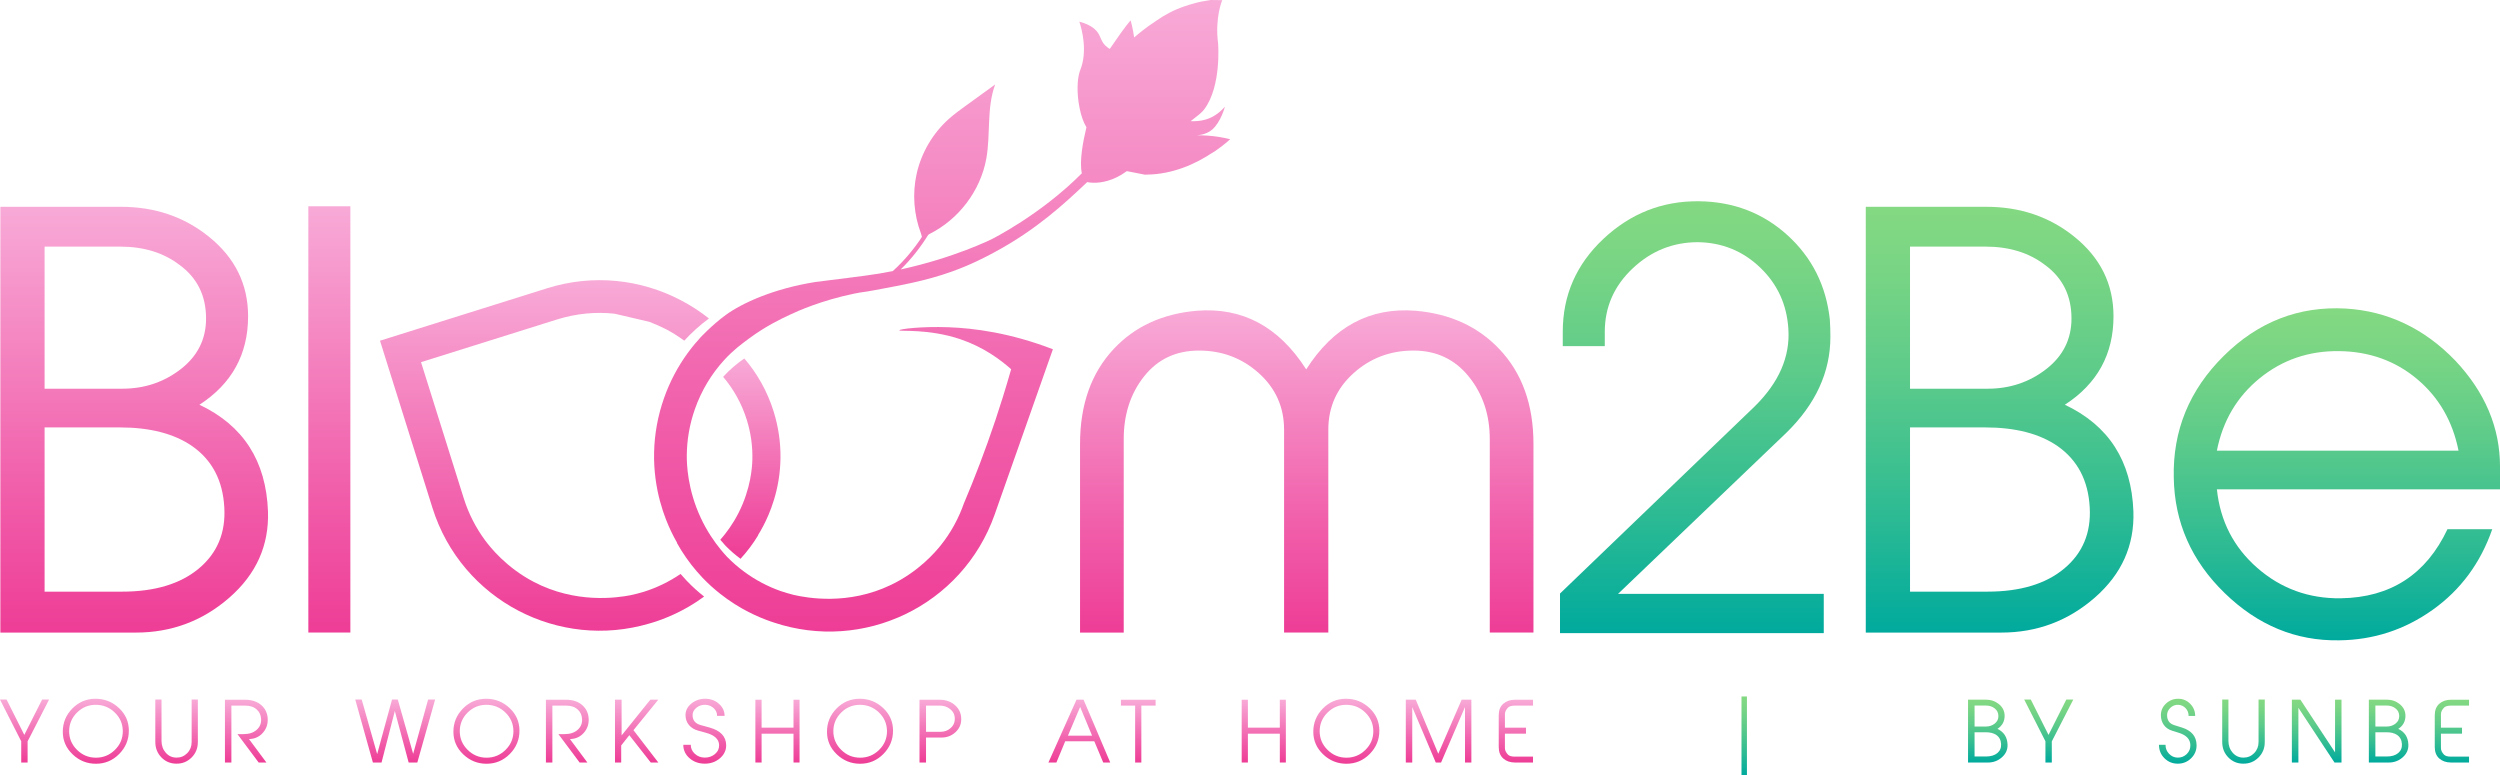 <?xml version="1.0" encoding="utf-8"?>
<!-- Generator: Adobe Illustrator 25.3.1, SVG Export Plug-In . SVG Version: 6.00 Build 0)  -->
<svg version="1.1" id="Layer_1" xmlns="http://www.w3.org/2000/svg" xmlns:xlink="http://www.w3.org/1999/xlink" x="0px" y="0px"
	 viewBox="0 0 190 58.924" style="enable-background:new 0 0 190 58.924;" xml:space="preserve">
<style type="text/css">
	.st0{fill:url(#SVGID_1_);}
	.st1{fill:url(#SVGID_2_);}
	.st2{fill:url(#SVGID_3_);}
	.st3{fill:url(#SVGID_4_);}
	.st4{fill:url(#SVGID_5_);}
	.st5{fill:url(#SVGID_6_);}
	.st6{fill:url(#SVGID_7_);}
	.st7{fill:url(#SVGID_8_);}
	.st8{fill:url(#SVGID_9_);}
	.st9{fill:url(#SVGID_10_);}
	.st10{fill:url(#SVGID_11_);}
	.st11{fill:url(#SVGID_12_);}
	.st12{fill:url(#SVGID_13_);}
	.st13{fill:url(#SVGID_14_);}
	.st14{fill:url(#SVGID_15_);}
	.st15{fill:url(#SVGID_16_);}
	.st16{fill:url(#SVGID_17_);}
	.st17{fill:url(#SVGID_18_);}
	.st18{fill:url(#SVGID_19_);}
	.st19{fill:url(#SVGID_20_);}
	.st20{fill:url(#SVGID_21_);}
	.st21{fill:url(#SVGID_22_);}
	.st22{fill:url(#SVGID_23_);}
	.st23{fill:url(#SVGID_24_);}
	.st24{fill:url(#SVGID_25_);}
	.st25{fill:url(#SVGID_26_);}
	.st26{fill:url(#SVGID_27_);}
	.st27{fill:url(#SVGID_28_);}
	.st28{fill:url(#SVGID_29_);}
	.st29{fill:url(#SVGID_30_);}
	.st30{fill:url(#SVGID_31_);}
	.st31{fill:url(#SVGID_32_);}
	.st32{fill:url(#SVGID_33_);}
	.st33{fill:url(#SVGID_34_);}
	.st34{fill:url(#SVGID_35_);}
	.st35{fill:url(#SVGID_36_);}
	.st36{fill:url(#SVGID_37_);}
</style>
<g>
	<linearGradient id="SVGID_1_" gradientUnits="userSpaceOnUse" x1="1.865" y1="57.951" x2="1.865" y2="53.167">
		<stop  offset="0" style="stop-color:#EE3D96"/>
		<stop  offset="0.332" style="stop-color:#F15EAA"/>
		<stop  offset="1" style="stop-color:#F8AAD7"/>
	</linearGradient>
	<path class="st0" d="M3.73,53.167l-1.632,3.177v1.607H1.613v-1.613L0,53.167h0.501l1.346,2.686l1.352-2.686H3.73z"/>
	<linearGradient id="SVGID_2_" gradientUnits="userSpaceOnUse" x1="7.282" y1="58.044" x2="7.282" y2="53.105">
		<stop  offset="0" style="stop-color:#EE3D96"/>
		<stop  offset="0.332" style="stop-color:#F15EAA"/>
		<stop  offset="1" style="stop-color:#F8AAD7"/>
	</linearGradient>
	<path class="st1" d="M9.792,55.525c0,0.691-0.245,1.284-0.735,1.778c-0.49,0.494-1.079,0.742-1.765,0.742
		c-0.683,0-1.273-0.238-1.772-0.714c-0.499-0.476-0.748-1.049-0.748-1.719c0-0.687,0.243-1.276,0.729-1.769
		c0.486-0.492,1.072-0.738,1.759-0.738c0.687,0,1.28,0.235,1.781,0.704C9.542,54.279,9.792,54.851,9.792,55.525z M9.333,55.556
		C9.325,55,9.119,54.529,8.716,54.143c-0.403-0.386-0.884-0.579-1.443-0.579c-0.55,0-1.024,0.197-1.421,0.591
		c-0.397,0.394-0.596,0.867-0.596,1.419c0,0.548,0.199,1.019,0.596,1.413s0.873,0.594,1.427,0.597
		c0.563,0.004,1.047-0.193,1.452-0.591C9.137,56.595,9.337,56.116,9.333,55.556z"/>
	<linearGradient id="SVGID_3_" gradientUnits="userSpaceOnUse" x1="13.419" y1="58.038" x2="13.419" y2="53.167">
		<stop  offset="0" style="stop-color:#EE3D96"/>
		<stop  offset="0.332" style="stop-color:#F15EAA"/>
		<stop  offset="1" style="stop-color:#F8AAD7"/>
	</linearGradient>
	<path class="st2" d="M15.036,56.4c0,0.467-0.16,0.859-0.481,1.176c-0.321,0.316-0.708,0.471-1.164,0.462
		c-0.447-0.004-0.823-0.164-1.129-0.481c-0.306-0.316-0.459-0.708-0.459-1.176v-3.214h0.472v3.132c0,0.361,0.108,0.664,0.324,0.91
		s0.489,0.37,0.821,0.37c0.319,0,0.59-0.114,0.812-0.342c0.222-0.228,0.333-0.51,0.333-0.845v-3.225h0.472V56.4z"/>
	<linearGradient id="SVGID_4_" gradientUnits="userSpaceOnUse" x1="18.722" y1="57.951" x2="18.722" y2="53.179">
		<stop  offset="0" style="stop-color:#EE3D96"/>
		<stop  offset="0.332" style="stop-color:#F15EAA"/>
		<stop  offset="1" style="stop-color:#F8AAD7"/>
	</linearGradient>
	<path class="st3" d="M20.348,54.737c-0.008,0.372-0.135,0.694-0.379,0.965c-0.244,0.271-0.547,0.423-0.907,0.456l-0.137,0.013
		l1.322,1.78h-0.589l-1.613-2.159h0.465c0.418,0,0.749-0.107,0.993-0.323c0.244-0.215,0.358-0.486,0.341-0.813
		c-0.012-0.298-0.12-0.54-0.323-0.726c-0.219-0.203-0.509-0.304-0.869-0.304h-1.067v4.325h-0.49v-4.772h1.527
		c0.529,0,0.951,0.146,1.266,0.437C20.203,53.908,20.356,54.282,20.348,54.737z"/>
	<linearGradient id="SVGID_5_" gradientUnits="userSpaceOnUse" x1="30.034" y1="57.951" x2="30.034" y2="53.167">
		<stop  offset="0" style="stop-color:#EE3D96"/>
		<stop  offset="0.332" style="stop-color:#F15EAA"/>
		<stop  offset="1" style="stop-color:#F8AAD7"/>
	</linearGradient>
	<path class="st4" d="M33.069,53.167l-1.353,4.784h-0.659l-1.05-3.919l-1.01,3.919H28.34L27,53.167h0.49l1.174,4.144l1.129-4.144
		h0.441l1.166,4.125l1.134-4.125H33.069z"/>
	<linearGradient id="SVGID_6_" gradientUnits="userSpaceOnUse" x1="36.969" y1="58.044" x2="36.969" y2="53.105">
		<stop  offset="0" style="stop-color:#EE3D96"/>
		<stop  offset="0.332" style="stop-color:#F15EAA"/>
		<stop  offset="1" style="stop-color:#F8AAD7"/>
	</linearGradient>
	<path class="st5" d="M39.479,55.525c0,0.691-0.245,1.284-0.735,1.778c-0.49,0.494-1.079,0.742-1.765,0.742
		c-0.683,0-1.273-0.238-1.772-0.714c-0.499-0.476-0.748-1.049-0.748-1.719c0-0.687,0.243-1.276,0.729-1.769
		c0.486-0.492,1.072-0.738,1.759-0.738c0.687,0,1.28,0.235,1.781,0.704C39.228,54.279,39.479,54.851,39.479,55.525z M39.02,55.556
		c-0.008-0.556-0.214-1.027-0.617-1.413c-0.403-0.386-0.884-0.579-1.443-0.579c-0.55,0-1.024,0.197-1.421,0.591
		c-0.397,0.394-0.596,0.867-0.596,1.419c0,0.548,0.199,1.019,0.596,1.413c0.397,0.394,0.873,0.594,1.427,0.597
		c0.563,0.004,1.047-0.193,1.452-0.591C38.823,56.595,39.024,56.116,39.02,55.556z"/>
	<linearGradient id="SVGID_7_" gradientUnits="userSpaceOnUse" x1="43.115" y1="57.951" x2="43.115" y2="53.179">
		<stop  offset="0" style="stop-color:#EE3D96"/>
		<stop  offset="0.332" style="stop-color:#F15EAA"/>
		<stop  offset="1" style="stop-color:#F8AAD7"/>
	</linearGradient>
	<path class="st6" d="M44.741,54.737c-0.008,0.372-0.135,0.694-0.379,0.965c-0.244,0.271-0.547,0.423-0.907,0.456l-0.137,0.013
		l1.322,1.78h-0.589l-1.613-2.159h0.465c0.418,0,0.749-0.107,0.993-0.323c0.244-0.215,0.358-0.486,0.341-0.813
		c-0.012-0.298-0.12-0.54-0.323-0.726c-0.219-0.203-0.509-0.304-0.869-0.304H41.98v4.325h-0.49v-4.772h1.527
		c0.529,0,0.951,0.146,1.266,0.437C44.596,53.908,44.749,54.282,44.741,54.737z"/>
	<linearGradient id="SVGID_8_" gradientUnits="userSpaceOnUse" x1="48.386" y1="57.951" x2="48.386" y2="53.173">
		<stop  offset="0" style="stop-color:#EE3D96"/>
		<stop  offset="0.332" style="stop-color:#F15EAA"/>
		<stop  offset="1" style="stop-color:#F8AAD7"/>
	</linearGradient>
	<path class="st7" d="M50.033,57.951h-0.576l-1.629-2.077l-0.617,0.778v1.299h-0.472v-4.778h0.503v2.718l2.184-2.718h0.605
		l-1.888,2.319L50.033,57.951z"/>
	<linearGradient id="SVGID_9_" gradientUnits="userSpaceOnUse" x1="53.558" y1="58.038" x2="53.558" y2="53.105">
		<stop  offset="0" style="stop-color:#EE3D96"/>
		<stop  offset="0.332" style="stop-color:#F15EAA"/>
		<stop  offset="1" style="stop-color:#F8AAD7"/>
	</linearGradient>
	<path class="st8" d="M55.189,56.629c0.005,0.389-0.152,0.721-0.47,0.996c-0.318,0.275-0.704,0.413-1.157,0.413
		c-0.453,0-0.837-0.136-1.153-0.41c-0.316-0.273-0.476-0.614-0.481-1.024h0.572c-0.005,0.262,0.096,0.489,0.303,0.681
		c0.207,0.192,0.456,0.289,0.748,0.293c0.306,0.004,0.568-0.087,0.787-0.273s0.323-0.414,0.314-0.683
		c-0.014-0.443-0.347-0.753-0.999-0.931l-0.579-0.158c-0.306-0.083-0.544-0.227-0.714-0.432c-0.17-0.205-0.257-0.45-0.262-0.736
		c-0.005-0.352,0.144-0.651,0.446-0.897c0.302-0.246,0.658-0.367,1.068-0.363c0.406,0.004,0.75,0.133,1.033,0.388
		c0.283,0.254,0.424,0.56,0.424,0.915h-0.571c0.005-0.225-0.079-0.419-0.25-0.581c-0.172-0.163-0.382-0.25-0.631-0.263
		c-0.263-0.013-0.495,0.063-0.695,0.227c-0.2,0.164-0.295,0.36-0.286,0.588c0.009,0.374,0.217,0.617,0.623,0.729l0.658,0.181
		C54.755,55.521,55.179,55.968,55.189,56.629z"/>
	<linearGradient id="SVGID_10_" gradientUnits="userSpaceOnUse" x1="59.088" y1="57.951" x2="59.088" y2="53.179">
		<stop  offset="0" style="stop-color:#EE3D96"/>
		<stop  offset="0.332" style="stop-color:#F15EAA"/>
		<stop  offset="1" style="stop-color:#F8AAD7"/>
	</linearGradient>
	<path class="st9" d="M60.766,57.951h-0.459v-2.191h-2.426v2.191h-0.472v-4.772h0.472v2.122h2.426v-2.122h0.459V57.951z"/>
	<linearGradient id="SVGID_11_" gradientUnits="userSpaceOnUse" x1="65.361" y1="58.044" x2="65.361" y2="53.105">
		<stop  offset="0" style="stop-color:#EE3D96"/>
		<stop  offset="0.332" style="stop-color:#F15EAA"/>
		<stop  offset="1" style="stop-color:#F8AAD7"/>
	</linearGradient>
	<path class="st10" d="M67.871,55.525c0,0.691-0.245,1.284-0.735,1.778c-0.49,0.494-1.079,0.742-1.765,0.742
		c-0.683,0-1.273-0.238-1.772-0.714c-0.499-0.476-0.748-1.049-0.748-1.719c0-0.687,0.243-1.276,0.729-1.769
		c0.486-0.492,1.072-0.738,1.759-0.738c0.687,0,1.28,0.235,1.781,0.704C67.621,54.279,67.871,54.851,67.871,55.525z M67.412,55.556
		c-0.008-0.556-0.214-1.027-0.617-1.413c-0.403-0.386-0.884-0.579-1.443-0.579c-0.55,0-1.024,0.197-1.421,0.591
		c-0.397,0.394-0.596,0.867-0.596,1.419c0,0.548,0.199,1.019,0.596,1.413c0.397,0.394,0.873,0.594,1.427,0.597
		c0.563,0.004,1.047-0.193,1.452-0.591C67.216,56.595,67.416,56.116,67.412,55.556z"/>
	<linearGradient id="SVGID_12_" gradientUnits="userSpaceOnUse" x1="71.468" y1="57.951" x2="71.468" y2="53.179">
		<stop  offset="0" style="stop-color:#EE3D96"/>
		<stop  offset="0.332" style="stop-color:#F15EAA"/>
		<stop  offset="1" style="stop-color:#F8AAD7"/>
	</linearGradient>
	<path class="st11" d="M73.053,54.675c-0.004,0.389-0.153,0.716-0.447,0.981c-0.294,0.265-0.641,0.397-1.043,0.397h-1.185v1.899
		h-0.496v-4.772h1.533c0.472,0,0.865,0.142,1.179,0.425C72.908,53.888,73.061,54.244,73.053,54.675z M72.563,54.563
		c-0.012-0.273-0.129-0.497-0.351-0.673c-0.221-0.176-0.479-0.264-0.773-0.264h-1.061v1.992h1.092c0.306,0,0.565-0.095,0.776-0.285
		C72.474,55.134,72.579,54.877,72.563,54.563z"/>
	<linearGradient id="SVGID_13_" gradientUnits="userSpaceOnUse" x1="82.029" y1="57.951" x2="82.029" y2="53.173">
		<stop  offset="0" style="stop-color:#EE3D96"/>
		<stop  offset="0.332" style="stop-color:#F15EAA"/>
		<stop  offset="1" style="stop-color:#F8AAD7"/>
	</linearGradient>
	<path class="st12" d="M84.378,57.951h-0.533l-0.678-1.613h-2.212l-0.669,1.613H79.68l2.135-4.778h0.534L84.378,57.951z
		 M82.998,55.91l-0.907-2.184l-0.928,2.184H82.998z"/>
	<linearGradient id="SVGID_14_" gradientUnits="userSpaceOnUse" x1="86.509" y1="57.951" x2="86.509" y2="53.179">
		<stop  offset="0" style="stop-color:#EE3D96"/>
		<stop  offset="0.332" style="stop-color:#F15EAA"/>
		<stop  offset="1" style="stop-color:#F8AAD7"/>
	</linearGradient>
	<path class="st13" d="M87.828,53.626h-1.086v4.325h-0.472v-4.325h-1.08v-0.447h2.637V53.626z"/>
	<linearGradient id="SVGID_15_" gradientUnits="userSpaceOnUse" x1="96.047" y1="57.951" x2="96.047" y2="53.179">
		<stop  offset="0" style="stop-color:#EE3D96"/>
		<stop  offset="0.332" style="stop-color:#F15EAA"/>
		<stop  offset="1" style="stop-color:#F8AAD7"/>
	</linearGradient>
	<path class="st14" d="M97.726,57.951h-0.459v-2.191H94.84v2.191h-0.472v-4.772h0.472v2.122h2.426v-2.122h0.459V57.951z"/>
	<linearGradient id="SVGID_16_" gradientUnits="userSpaceOnUse" x1="102.321" y1="58.044" x2="102.321" y2="53.105">
		<stop  offset="0" style="stop-color:#EE3D96"/>
		<stop  offset="0.332" style="stop-color:#F15EAA"/>
		<stop  offset="1" style="stop-color:#F8AAD7"/>
	</linearGradient>
	<path class="st15" d="M104.831,55.525c0,0.691-0.245,1.284-0.735,1.778c-0.49,0.494-1.079,0.742-1.765,0.742
		c-0.683,0-1.273-0.238-1.772-0.714c-0.499-0.476-0.748-1.049-0.748-1.719c0-0.687,0.243-1.276,0.729-1.769
		c0.486-0.492,1.073-0.738,1.759-0.738c0.687,0,1.28,0.235,1.781,0.704C104.58,54.279,104.831,54.851,104.831,55.525z
		 M104.372,55.556c-0.008-0.556-0.214-1.027-0.617-1.413c-0.403-0.386-0.884-0.579-1.443-0.579c-0.55,0-1.024,0.197-1.421,0.591
		c-0.397,0.394-0.596,0.867-0.596,1.419c0,0.548,0.199,1.019,0.596,1.413s0.873,0.594,1.427,0.597
		c0.563,0.004,1.047-0.193,1.452-0.591C104.175,56.595,104.376,56.116,104.372,55.556z"/>
	<linearGradient id="SVGID_17_" gradientUnits="userSpaceOnUse" x1="109.333" y1="57.951" x2="109.333" y2="53.173">
		<stop  offset="0" style="stop-color:#EE3D96"/>
		<stop  offset="0.332" style="stop-color:#F15EAA"/>
		<stop  offset="1" style="stop-color:#F8AAD7"/>
	</linearGradient>
	<path class="st16" d="M111.824,57.951h-0.484v-4.22l-1.818,4.22h-0.404l-1.787-4.213v4.213h-0.49v-4.778h0.756l1.711,4.113
		l1.779-4.113h0.737V57.951z"/>
	<linearGradient id="SVGID_18_" gradientUnits="userSpaceOnUse" x1="115.206" y1="57.951" x2="115.206" y2="53.179">
		<stop  offset="0" style="stop-color:#EE3D96"/>
		<stop  offset="0.332" style="stop-color:#F15EAA"/>
		<stop  offset="1" style="stop-color:#F8AAD7"/>
	</linearGradient>
	<path class="st17" d="M116.509,57.951h-1.371c-0.36,0-0.656-0.101-0.887-0.304c-0.232-0.203-0.347-0.492-0.347-0.869v-2.426
		c0-0.376,0.116-0.666,0.347-0.869c0.232-0.203,0.528-0.304,0.887-0.304h1.371v0.447h-1.375c-0.249,0-0.423,0.05-0.523,0.149
		c-0.158,0.166-0.237,0.331-0.237,0.496v1.03h1.601v0.459h-1.601v1.101c0,0.165,0.079,0.33,0.237,0.495
		c0.1,0.099,0.274,0.148,0.523,0.148h1.375V57.951z"/>
	<linearGradient id="SVGID_19_" gradientUnits="userSpaceOnUse" x1="151.073" y1="57.951" x2="151.073" y2="53.173">
		<stop  offset="0" style="stop-color:#00AA9D"/>
		<stop  offset="0.285" style="stop-color:#2EBB93"/>
		<stop  offset="0.608" style="stop-color:#5DCB8A"/>
		<stop  offset="0.857" style="stop-color:#79D584"/>
		<stop  offset="1" style="stop-color:#84D982"/>
	</linearGradient>
	<path class="st18" d="M152.574,56.592c0.012,0.381-0.131,0.702-0.431,0.965c-0.3,0.263-0.651,0.394-1.052,0.394h-1.52v-4.778h1.353
		c0.381,0,0.709,0.112,0.987,0.335c0.294,0.236,0.441,0.534,0.441,0.893c0,0.426-0.182,0.757-0.546,0.993
		C152.297,55.626,152.553,56.026,152.574,56.592z M150.914,53.62h-0.847v1.595h0.872c0.249,0,0.468-0.073,0.657-0.22
		c0.189-0.147,0.283-0.336,0.283-0.568c0-0.256-0.1-0.457-0.299-0.602C151.402,53.688,151.18,53.62,150.914,53.62z M152.084,56.546
		c-0.017-0.301-0.137-0.53-0.36-0.686c-0.203-0.14-0.474-0.21-0.813-0.21h-0.844v1.843h0.869c0.368,0,0.656-0.087,0.863-0.26
		C152.005,57.059,152.1,56.83,152.084,56.546z"/>
	<linearGradient id="SVGID_20_" gradientUnits="userSpaceOnUse" x1="155.705" y1="57.951" x2="155.705" y2="53.167">
		<stop  offset="0" style="stop-color:#00AA9D"/>
		<stop  offset="0.285" style="stop-color:#2EBB93"/>
		<stop  offset="0.608" style="stop-color:#5DCB8A"/>
		<stop  offset="0.857" style="stop-color:#79D584"/>
		<stop  offset="1" style="stop-color:#84D982"/>
	</linearGradient>
	<path class="st19" d="M157.569,53.167l-1.632,3.177v1.607h-0.484v-1.613l-1.613-3.171h0.501l1.346,2.686l1.352-2.686H157.569z"/>
	<linearGradient id="SVGID_21_" gradientUnits="userSpaceOnUse" x1="165.509" y1="58.038" x2="165.509" y2="53.105">
		<stop  offset="0" style="stop-color:#00AA9D"/>
		<stop  offset="0.285" style="stop-color:#2EBB93"/>
		<stop  offset="0.608" style="stop-color:#5DCB8A"/>
		<stop  offset="0.857" style="stop-color:#79D584"/>
		<stop  offset="1" style="stop-color:#84D982"/>
	</linearGradient>
	<path class="st20" d="M166.94,56.63c0.004,0.389-0.133,0.721-0.413,0.996c-0.279,0.275-0.618,0.413-1.015,0.413
		c-0.397,0-0.734-0.136-1.011-0.41c-0.277-0.273-0.418-0.614-0.422-1.024h0.501c-0.004,0.262,0.085,0.489,0.266,0.681
		c0.182,0.192,0.4,0.289,0.656,0.293c0.268,0.004,0.498-0.087,0.69-0.273c0.192-0.186,0.284-0.414,0.275-0.683
		c-0.012-0.443-0.305-0.753-0.877-0.931l-0.508-0.158c-0.269-0.083-0.478-0.227-0.626-0.432c-0.149-0.205-0.225-0.45-0.229-0.736
		c-0.004-0.352,0.126-0.651,0.391-0.897c0.265-0.246,0.577-0.367,0.937-0.363c0.356,0.004,0.658,0.133,0.906,0.388
		c0.248,0.254,0.372,0.56,0.372,0.915h-0.501c0.004-0.225-0.069-0.419-0.22-0.581s-0.335-0.25-0.554-0.263
		c-0.231-0.013-0.434,0.063-0.609,0.227s-0.259,0.36-0.251,0.588c0.008,0.374,0.19,0.617,0.546,0.729l0.577,0.181
		C166.559,55.521,166.931,55.968,166.94,56.63z"/>
	<linearGradient id="SVGID_22_" gradientUnits="userSpaceOnUse" x1="170.505" y1="58.038" x2="170.505" y2="53.167">
		<stop  offset="0" style="stop-color:#00AA9D"/>
		<stop  offset="0.285" style="stop-color:#2EBB93"/>
		<stop  offset="0.608" style="stop-color:#5DCB8A"/>
		<stop  offset="0.857" style="stop-color:#79D584"/>
		<stop  offset="1" style="stop-color:#84D982"/>
	</linearGradient>
	<path class="st21" d="M172.121,56.4c0,0.467-0.16,0.859-0.481,1.176c-0.321,0.316-0.709,0.471-1.164,0.462
		c-0.447-0.004-0.823-0.164-1.129-0.481c-0.306-0.316-0.459-0.708-0.459-1.176v-3.214h0.472v3.132c0,0.361,0.108,0.664,0.324,0.91
		c0.216,0.246,0.489,0.37,0.821,0.37c0.319,0,0.59-0.114,0.812-0.342c0.222-0.228,0.333-0.51,0.333-0.845v-3.225h0.472V56.4z"/>
	<linearGradient id="SVGID_23_" gradientUnits="userSpaceOnUse" x1="176.068" y1="57.951" x2="176.068" y2="53.173">
		<stop  offset="0" style="stop-color:#00AA9D"/>
		<stop  offset="0.285" style="stop-color:#2EBB93"/>
		<stop  offset="0.608" style="stop-color:#5DCB8A"/>
		<stop  offset="0.857" style="stop-color:#79D584"/>
		<stop  offset="1" style="stop-color:#84D982"/>
	</linearGradient>
	<path class="st22" d="M177.954,57.951h-0.533l-2.743-4.158v4.158h-0.496v-4.778h0.645l2.637,4.008v-4.008h0.49V57.951z"/>
	<linearGradient id="SVGID_24_" gradientUnits="userSpaceOnUse" x1="181.535" y1="57.951" x2="181.535" y2="53.173">
		<stop  offset="0" style="stop-color:#00AA9D"/>
		<stop  offset="0.285" style="stop-color:#2EBB93"/>
		<stop  offset="0.608" style="stop-color:#5DCB8A"/>
		<stop  offset="0.857" style="stop-color:#79D584"/>
		<stop  offset="1" style="stop-color:#84D982"/>
	</linearGradient>
	<path class="st23" d="M183.036,56.592c0.012,0.381-0.131,0.702-0.431,0.965c-0.3,0.263-0.651,0.394-1.052,0.394h-1.52v-4.778h1.353
		c0.381,0,0.709,0.112,0.987,0.335c0.294,0.236,0.441,0.534,0.441,0.893c0,0.426-0.182,0.757-0.546,0.993
		C182.759,55.626,183.016,56.026,183.036,56.592z M181.376,53.62h-0.847v1.595h0.872c0.249,0,0.468-0.073,0.657-0.22
		c0.189-0.147,0.283-0.336,0.283-0.568c0-0.256-0.1-0.457-0.299-0.602C181.864,53.688,181.642,53.62,181.376,53.62z M182.546,56.546
		c-0.017-0.301-0.136-0.53-0.36-0.686c-0.203-0.14-0.474-0.21-0.813-0.21h-0.844v1.843h0.869c0.368,0,0.656-0.087,0.863-0.26
		C182.467,57.059,182.562,56.83,182.546,56.546z"/>
	<linearGradient id="SVGID_25_" gradientUnits="userSpaceOnUse" x1="186.344" y1="57.951" x2="186.344" y2="53.179">
		<stop  offset="0" style="stop-color:#00AA9D"/>
		<stop  offset="0.285" style="stop-color:#2EBB93"/>
		<stop  offset="0.608" style="stop-color:#5DCB8A"/>
		<stop  offset="0.857" style="stop-color:#79D584"/>
		<stop  offset="1" style="stop-color:#84D982"/>
	</linearGradient>
	<path class="st24" d="M187.647,57.951h-1.371c-0.36,0-0.656-0.101-0.887-0.304s-0.347-0.492-0.347-0.869v-2.426
		c0-0.376,0.116-0.666,0.347-0.869c0.232-0.203,0.528-0.304,0.887-0.304h1.371v0.447h-1.375c-0.249,0-0.423,0.05-0.523,0.149
		c-0.158,0.166-0.237,0.331-0.237,0.496v1.03h1.601v0.459h-1.601v1.101c0,0.165,0.079,0.33,0.237,0.495
		c0.1,0.099,0.274,0.148,0.523,0.148h1.375V57.951z"/>
	<linearGradient id="SVGID_26_" gradientUnits="userSpaceOnUse" x1="132.56" y1="58.924" x2="132.56" y2="52.932">
		<stop  offset="0" style="stop-color:#00AA9D"/>
		<stop  offset="0.285" style="stop-color:#2EBB93"/>
		<stop  offset="0.608" style="stop-color:#5DCB8A"/>
		<stop  offset="0.857" style="stop-color:#79D584"/>
		<stop  offset="1" style="stop-color:#84D982"/>
	</linearGradient>
	<rect x="132.354" y="52.932" class="st25" width="0.413" height="5.992"/>
	<linearGradient id="SVGID_27_" gradientUnits="userSpaceOnUse" x1="10.2" y1="48.075" x2="10.2" y2="15.717">
		<stop  offset="0" style="stop-color:#EE3D96"/>
		<stop  offset="0.332" style="stop-color:#F15EAA"/>
		<stop  offset="1" style="stop-color:#F8AAD7"/>
	</linearGradient>
	<path class="st26" d="M20.367,38.872c0.084,2.578-0.89,4.756-2.921,6.535c-2.032,1.78-4.406,2.669-7.123,2.669H0.028V15.717h9.161
		c2.577,0,4.805,0.756,6.682,2.269c1.989,1.597,2.984,3.614,2.984,6.051c0,2.886-1.233,5.127-3.698,6.724
		C18.49,32.331,20.227,35.034,20.367,38.872z M9.124,18.742H3.389v10.8h5.904c1.686,0,3.17-0.497,4.449-1.492
		c1.279-0.994,1.919-2.276,1.919-3.845c0-1.737-0.675-3.095-2.024-4.076C12.427,19.205,10.924,18.742,9.124,18.742z M17.047,38.557
		c-0.112-2.038-0.925-3.588-2.437-4.649c-1.373-0.95-3.208-1.424-5.505-1.424H3.389v12.481h5.883c2.493,0,4.44-0.586,5.841-1.759
		C16.515,42.034,17.159,40.484,17.047,38.557z"/>
	<linearGradient id="SVGID_28_" gradientUnits="userSpaceOnUse" x1="25.032" y1="48.075" x2="25.032" y2="15.675">
		<stop  offset="0" style="stop-color:#EE3D96"/>
		<stop  offset="0.332" style="stop-color:#F15EAA"/>
		<stop  offset="1" style="stop-color:#F8AAD7"/>
	</linearGradient>
	<path class="st27" d="M26.628,48.075h-3.194V15.675h3.194V48.075z"/>
	<linearGradient id="SVGID_29_" gradientUnits="userSpaceOnUse" x1="99.313" y1="48.075" x2="99.313" y2="23.584">
		<stop  offset="0" style="stop-color:#EE3D96"/>
		<stop  offset="0.332" style="stop-color:#F15EAA"/>
		<stop  offset="1" style="stop-color:#F8AAD7"/>
	</linearGradient>
	<path class="st28" d="M116.543,48.075h-3.32V33.367c0-1.849-0.533-3.431-1.597-4.749c-1.065-1.317-2.466-1.975-4.202-1.975
		c-1.765,0-3.285,0.575-4.56,1.723c-1.275,1.149-1.912,2.578-1.912,4.286v15.423H97.59V32.652c0-1.708-0.638-3.137-1.912-4.286
		c-1.275-1.149-2.795-1.723-4.56-1.723c-1.737,0-3.124,0.651-4.16,1.954c-1.037,1.303-1.555,2.893-1.555,4.77v14.709h-3.32v-14.33
		c0-2.998,0.854-5.407,2.563-7.228c1.597-1.708,3.698-2.675,6.304-2.9c3.474-0.28,6.247,1.205,8.321,4.455
		c2.073-3.25,4.846-4.734,8.321-4.455c2.605,0.225,4.721,1.191,6.346,2.9c1.737,1.822,2.605,4.231,2.605,7.228V48.075z"/>
	<linearGradient id="SVGID_30_" gradientUnits="userSpaceOnUse" x1="128.835" y1="48.117" x2="128.835" y2="15.296">
		<stop  offset="0" style="stop-color:#00AA9D"/>
		<stop  offset="0.285" style="stop-color:#2EBB93"/>
		<stop  offset="0.608" style="stop-color:#5DCB8A"/>
		<stop  offset="0.857" style="stop-color:#79D584"/>
		<stop  offset="1" style="stop-color:#84D982"/>
	</linearGradient>
	<path class="st29" d="M139.068,24.29c0.028,0.448,0.042,0.883,0.042,1.303c0,2.69-1.121,5.127-3.362,7.312l-12.776,12.229h15.634
		v2.984H118.56v-3.009l14.794-14.219c1.848-1.821,2.701-3.783,2.562-5.885c-0.112-1.849-0.824-3.405-2.137-4.665
		c-1.313-1.261-2.891-1.905-4.734-1.934c-1.9,0-3.555,0.666-4.965,1.996c-1.411,1.331-2.116,2.935-2.116,4.812v1.093h-3.194v-1.093
		c0-2.774,1.03-5.127,3.089-7.06c2.059-1.933,4.475-2.885,7.249-2.858c2.633,0.028,4.881,0.89,6.745,2.584
		C137.716,19.576,138.787,21.712,139.068,24.29z"/>
	<linearGradient id="SVGID_31_" gradientUnits="userSpaceOnUse" x1="151.971" y1="48.075" x2="151.971" y2="15.717">
		<stop  offset="0" style="stop-color:#00AA9D"/>
		<stop  offset="0.285" style="stop-color:#2EBB93"/>
		<stop  offset="0.608" style="stop-color:#5DCB8A"/>
		<stop  offset="0.857" style="stop-color:#79D584"/>
		<stop  offset="1" style="stop-color:#84D982"/>
	</linearGradient>
	<path class="st30" d="M162.139,38.872c0.084,2.578-0.89,4.756-2.921,6.535c-2.032,1.78-4.406,2.669-7.123,2.669h-10.296V15.717
		h9.161c2.577,0,4.805,0.756,6.682,2.269c1.989,1.597,2.984,3.614,2.984,6.051c0,2.886-1.233,5.127-3.698,6.724
		C160.261,32.331,161.998,35.034,162.139,38.872z M150.896,18.742h-5.735v10.8h5.904c1.686,0,3.17-0.497,4.449-1.492
		c1.279-0.994,1.919-2.276,1.919-3.845c0-1.737-0.675-3.095-2.024-4.076C154.199,19.205,152.695,18.742,150.896,18.742z
		 M158.819,38.557c-0.112-2.038-0.925-3.588-2.437-4.649c-1.373-0.95-3.208-1.424-5.505-1.424h-5.715v12.481h5.883
		c2.493,0,4.44-0.586,5.841-1.759C158.286,42.034,158.93,40.484,158.819,38.557z"/>
	<linearGradient id="SVGID_32_" gradientUnits="userSpaceOnUse" x1="177.601" y1="48.666" x2="177.601" y2="23.428">
		<stop  offset="0" style="stop-color:#00AA9D"/>
		<stop  offset="0.285" style="stop-color:#2EBB93"/>
		<stop  offset="0.608" style="stop-color:#5DCB8A"/>
		<stop  offset="0.857" style="stop-color:#79D584"/>
		<stop  offset="1" style="stop-color:#84D982"/>
	</linearGradient>
	<path class="st31" d="M190,37.191h-21.516c0.252,2.41,1.274,4.399,3.068,5.968c1.793,1.569,3.908,2.34,6.346,2.311
		c3.782-0.056,6.486-1.807,8.111-5.253h3.404c-0.897,2.578-2.41,4.623-4.539,6.136c-2.129,1.513-4.496,2.284-7.102,2.311
		c-3.278,0.056-6.178-1.141-8.699-3.593c-2.522-2.451-3.81-5.372-3.866-8.762c-0.084-3.586,1.183-6.675,3.803-9.266
		c2.619-2.591,5.708-3.789,9.266-3.593c3.194,0.196,5.967,1.513,8.321,3.95c2.269,2.41,3.404,5.099,3.404,8.069V37.191z
		 M186.848,34.249c-0.448-2.241-1.499-4.055-3.152-5.442c-1.653-1.387-3.628-2.094-5.925-2.122
		c-2.298-0.028-4.308,0.659-6.031,2.059c-1.723,1.401-2.809,3.236-3.257,5.505H186.848z"/>
	<linearGradient id="SVGID_33_" gradientUnits="userSpaceOnUse" x1="49.255" y1="47.846" x2="49.255" y2="47.846">
		<stop  offset="0" style="stop-color:#EE3D96"/>
		<stop  offset="0.286" style="stop-color:#F15EA7"/>
		<stop  offset="0.913" style="stop-color:#F7B1D1"/>
		<stop  offset="1" style="stop-color:#F8BDD7"/>
	</linearGradient>
	<path class="st32" d="M49.255,47.846"/>
	<linearGradient id="SVGID_34_" gradientUnits="userSpaceOnUse" x1="41.38" y1="47.935" x2="41.38" y2="21.292">
		<stop  offset="0" style="stop-color:#EE3D96"/>
		<stop  offset="0.332" style="stop-color:#F15EAA"/>
		<stop  offset="1" style="stop-color:#F8AAD7"/>
	</linearGradient>
	<path class="st33" d="M51.723,43.62c-0.867,0.591-1.814,1.049-2.807,1.361c-0.327,0.097-0.661,0.183-0.997,0.255
		c-1.047,0.201-4.164,0.659-7.36-1.016c-2.096-1.099-3.304-2.632-3.693-3.158c-0.698-0.945-1.253-2.02-1.625-3.204l-3.243-10.335
		l10.335-3.243c1.456-0.457,2.95-0.594,4.376-0.439c0.876,0.205,1.752,0.41,2.628,0.614c0.431,0.16,0.847,0.349,1.256,0.553
		c0.491,0.257,0.962,0.553,1.41,0.882c0.574-0.624,1.203-1.188,1.877-1.686c-0.669-0.531-1.386-0.996-2.142-1.388
		c-3.019-1.586-6.645-2.01-10.15-0.911L28.88,25.894l3.988,12.708c1.1,3.505,3.52,6.238,6.535,7.813
		c2.966,1.549,6.504,1.987,9.939,0.974c0.099-0.028,0.2-0.058,0.301-0.09c0.831-0.259,2.312-0.813,3.87-1.96
		c-0.445-0.351-0.894-0.751-1.334-1.213C52.023,43.963,51.872,43.793,51.723,43.62z"/>
	<linearGradient id="SVGID_35_" gradientUnits="userSpaceOnUse" x1="57.031" y1="42.468" x2="57.031" y2="27.242">
		<stop  offset="0" style="stop-color:#EE3D96"/>
		<stop  offset="0.332" style="stop-color:#F15EAA"/>
		<stop  offset="1" style="stop-color:#F8AAD7"/>
	</linearGradient>
	<path class="st34" d="M57.607,40.675c0.137-0.221,0.272-0.455,0.402-0.704c0.457-0.871,1.282-2.715,1.308-5.173
		c0.013-1.172-0.157-2.366-0.526-3.544c-0.477-1.521-1.244-2.872-2.222-4.012c-0.585,0.4-1.127,0.868-1.611,1.398
		c0.788,0.925,1.407,2.021,1.794,3.254c0.319,1.017,0.455,2.047,0.427,3.055c-0.015,0.525-0.107,2.181-1.053,4.039
		c-0.434,0.851-0.934,1.525-1.383,2.034c0.138,0.168,0.272,0.32,0.397,0.454c0.355,0.364,0.737,0.695,1.141,0.992
		c0.499-0.543,0.951-1.143,1.345-1.795C57.62,40.674,57.613,40.674,57.607,40.675z"/>
	<linearGradient id="SVGID_36_" gradientUnits="userSpaceOnUse" x1="46.698" y1="47.846" x2="46.698" y2="47.846">
		<stop  offset="0" style="stop-color:#EE3D96"/>
		<stop  offset="0.286" style="stop-color:#F15EA7"/>
		<stop  offset="0.913" style="stop-color:#F7B1D1"/>
		<stop  offset="1" style="stop-color:#F8BDD7"/>
	</linearGradient>
	<path class="st35" d="M46.698,47.846"/>
	<linearGradient id="SVGID_37_" gradientUnits="userSpaceOnUse" x1="71.598" y1="47.997" x2="71.598" y2="0">
		<stop  offset="0" style="stop-color:#EE3D96"/>
		<stop  offset="0.332" style="stop-color:#F15EAA"/>
		<stop  offset="1" style="stop-color:#F8AAD7"/>
	</linearGradient>
	<path class="st36" d="M92.59,10.398c-0.585-0.09-1.127-0.119-1.613-0.114c0.576-0.053,0.93-0.247,1.15-0.436
		c0.655-0.561,0.966-1.737,0.966-1.737c-0.494,0.555-0.99,0.837-1.466,0.974c-0.393,0.118-0.776,0.137-1.14,0.123
		c0.035-0.027,0.069-0.05,0.104-0.078c0.472-0.37,0.723-0.543,0.938-0.831c1.323-1.774,1.044-5.018,1.044-5.018
		c-0.252-1.947,0.316-3.269,0.316-3.269c-0.143-0.009-0.285-0.008-0.437-0.006L92.016,0c-0.471,0.066-0.911,0.15-1.327,0.275
		c-0.219,0.057-0.437,0.124-0.654,0.201c-0.83,0.277-1.541,0.666-2.156,1.099c-0.039,0.024-0.078,0.046-0.116,0.081
		c-0.625,0.405-1.156,0.834-1.567,1.193c-0.116-0.798-0.268-1.3-0.268-1.3c-0.366,0.396-1.137,1.509-1.584,2.168
		c-0.118-0.068-0.237-0.153-0.347-0.265c-0.294-0.298-0.332-0.581-0.491-0.859c-0.185-0.325-0.574-0.712-1.478-0.947
		c0.009,0.026,0.021,0.065,0.037,0.113c0.148,0.469,0.615,2.142,0.027,3.584c-0.242,0.615-0.264,1.786-0.047,2.844
		c0.109,0.564,0.284,1.097,0.523,1.486c-0.267,1.108-0.542,2.602-0.349,3.498c-3.155,3.173-6.869,5.016-6.869,5.016
		c0,0-2.818,1.403-6.899,2.292c0.801-0.783,1.502-1.673,2.091-2.626c0.034-0.023,0.067-0.048,0.1-0.071
		c2.214-1.1,3.871-3.278,4.315-5.713c0.341-1.873,0.012-3.868,0.678-5.652c-0.753,0.545-1.505,1.091-2.258,1.636
		c-0.43,0.311-0.86,0.623-1.256,0.977c-1.23,1.096-2.103,2.585-2.459,4.193c-0.33,1.493-0.212,3.082,0.329,4.512
		c0.023,0.088,0.049,0.176,0.076,0.264c-0.049,0.075-0.096,0.152-0.147,0.226c-0.407,0.596-0.86,1.159-1.357,1.683
		c-0.227,0.24-0.464,0.474-0.711,0.695c-0.679,0.135-1.388,0.255-2.123,0.35c-0.408,0.053-0.815,0.106-1.223,0.159
		c-0.845,0.106-1.691,0.213-2.536,0.319c-3.203,0.509-5.597,1.618-6.814,2.507c-1.06,0.774-1.941,1.732-1.941,1.733
		c-0.2,0.217-0.554,0.617-0.937,1.141c-0.751,1.026-1.366,2.178-1.81,3.438c-0.478,1.356-0.723,2.738-0.756,4.103
		c-0.069,2.862,0.817,5.041,1.313,6.073c0.142,0.295,0.289,0.573,0.44,0.835c-0.007-0.001-0.015-0.002-0.022-0.003
		c0.432,0.775,0.933,1.491,1.492,2.143c0.148,0.173,0.3,0.343,0.457,0.507c0.44,0.461,0.889,0.861,1.334,1.213
		c1.518,1.2,2.979,1.805,3.8,2.093c0.1,0.035,0.199,0.068,0.298,0.1c3.398,1.132,6.948,0.817,9.967-0.628
		c3.068-1.469,5.582-4.117,6.803-7.582l4.427-12.562c-3.242-1.246-5.973-1.602-7.954-1.674c-2.041-0.074-3.718,0.138-3.718,0.233
		c0.001,0.109,2.206-0.139,4.626,0.675c1.741,0.586,3.025,1.53,3.873,2.285c-0.447,1.567-0.866,2.881-1.198,3.874
		c-0.759,2.266-1.571,4.381-2.401,6.342c-0.17,0.484-0.409,1.054-0.748,1.667c-0.291,0.525-0.622,1.019-0.987,1.479
		c-0.407,0.512-1.667,2.003-3.8,3.028c-3.251,1.563-6.351,0.997-7.39,0.76c-0.334-0.084-0.665-0.182-0.988-0.29
		c-0.982-0.346-1.912-0.836-2.758-1.457c-0.471-0.345-0.916-0.731-1.329-1.155c-0.145-0.156-0.301-0.333-0.462-0.529
		c-0.502-0.611-1.058-1.414-1.528-2.423c-1.025-2.199-1.066-4.131-1.062-4.742c0.008-1.175,0.208-2.368,0.621-3.538
		c0.5-1.419,1.265-2.669,2.22-3.714c0.686-0.751,1.31-1.209,1.876-1.628c1.273-0.941,2.363-1.462,3.081-1.8
		c0.67-0.316,2.438-1.105,4.924-1.62c0.776-0.16,0.525-0.067,1.636-0.278c1.911-0.363,3.787-0.68,5.803-1.405
		c1.495-0.538,2.56-1.106,3.244-1.474c3.173-1.709,5.299-3.689,6.92-5.219c0.036-0.034,0.07-0.067,0.106-0.101
		c0.087,0.02,0.246,0.047,0.466,0.05c0.558,0.015,1.492-0.117,2.548-0.882l0.725,0.141l0.654,0.129c0.04,0.005,0.072,0,0.106-0.006
		c2.048-0.016,3.798-0.862,4.933-1.611l0.295-0.18c0.723-0.5,1.141-0.9,1.141-0.9C93.212,10.509,92.911,10.447,92.59,10.398z"/>
</g>
</svg>

